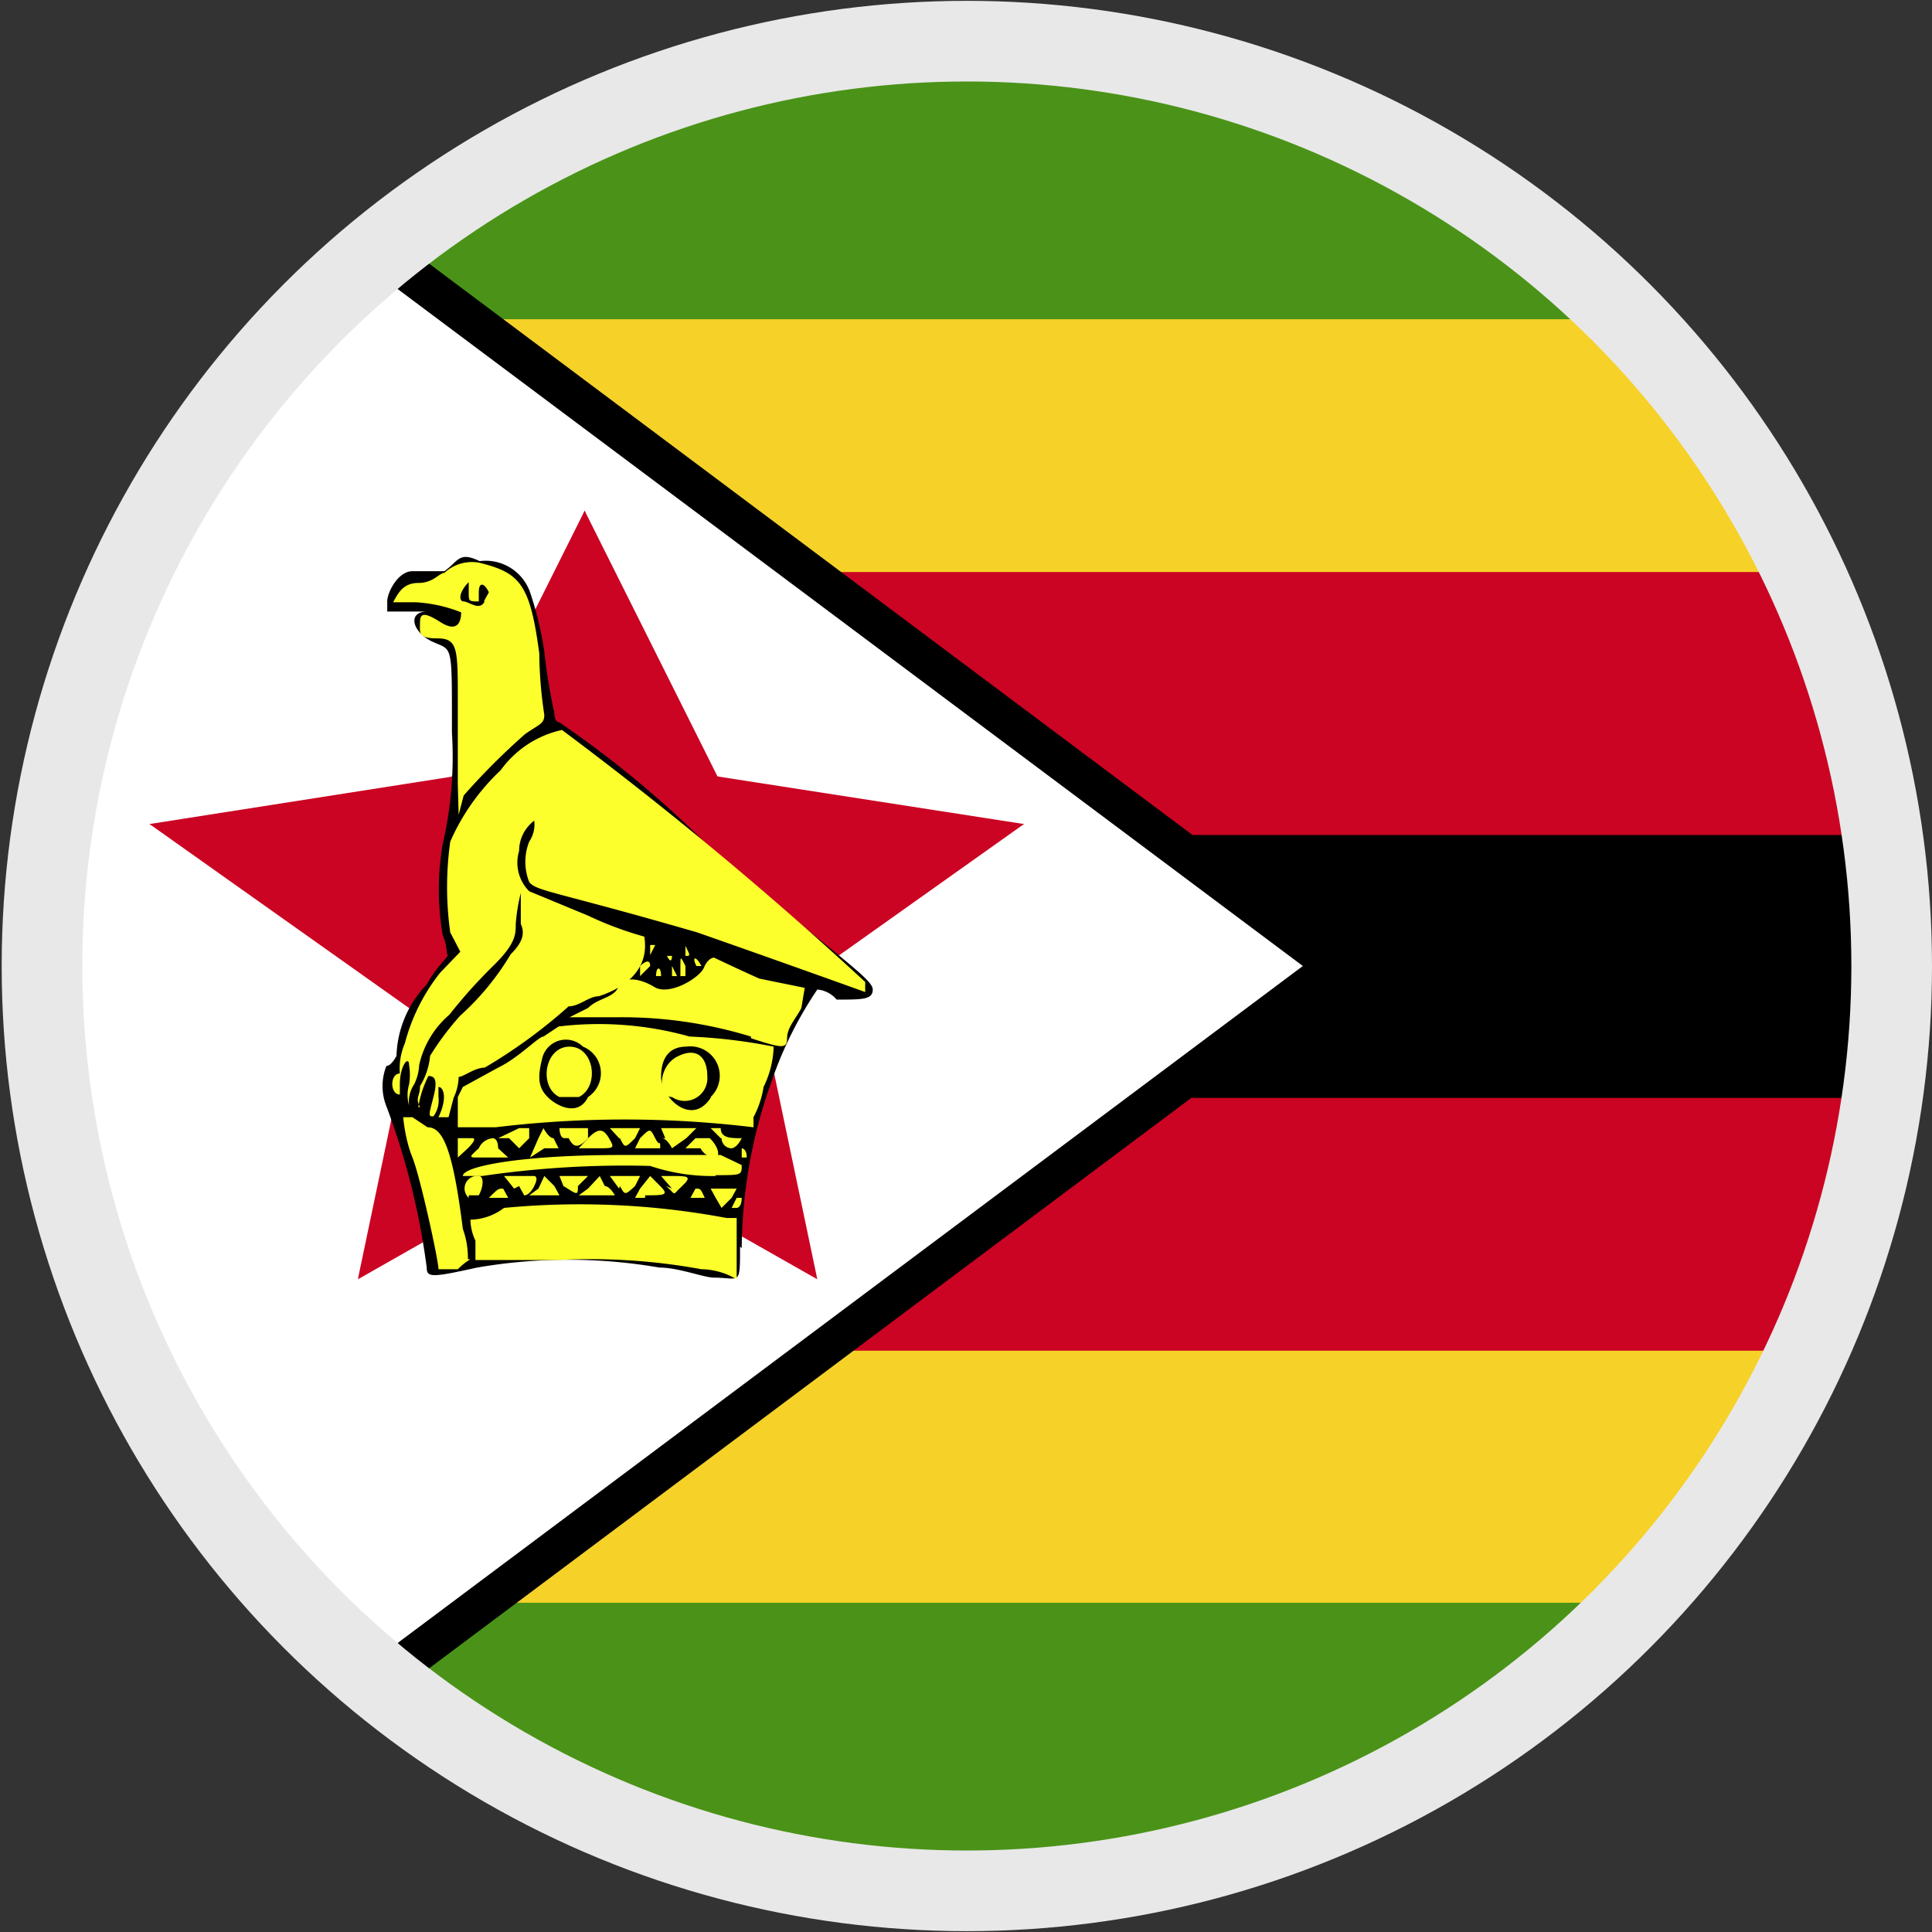 <svg id="Layer_1" data-name="Layer 1" xmlns="http://www.w3.org/2000/svg" xmlns:xlink="http://www.w3.org/1999/xlink" viewBox="0 0 23 23"><rect x="0" y="0" width="23" height="23" fill="#333333" stroke="none"/><defs><style>.cls-1,.cls-3{fill:#fff;}.cls-1,.cls-10{stroke:#e8e8e8;stroke-miterlimit:10;stroke-width:0.96px;}.cls-10,.cls-2{fill:none;}.cls-4{clip-path:url(#clip-path);}.cls-5{clip-path:url(#clip-path-2);}.cls-6{fill:#4a9318;}.cls-7{fill:#f6d128;}.cls-8{fill:#cb0423;}.cls-9{fill:#fcff2c;}</style><clipPath id="clip-path"><circle id="_Ellipse_" data-name="&lt;Ellipse&gt;" class="cls-1" cx="11.51" cy="11.5" r="11.01"/></clipPath><clipPath id="clip-path-2"><rect class="cls-2" x="1.19" y="0.79" width="36.76" height="21.42"/></clipPath></defs><title>Language_icon_3</title><circle id="_Ellipse_2" data-name="&lt;Ellipse&gt;" class="cls-3" cx="11.51" cy="11.5" r="11.01"/><g class="cls-4"><g class="cls-5"><rect class="cls-6" x="1.19" y="0.79" width="36.76" height="21.42"/><rect class="cls-7" x="1.19" y="3.8" width="36.76" height="15.28"/><rect class="cls-8" x="1.19" y="6.81" width="36.76" height="9.27"/><rect x="1.19" y="9.94" width="36.76" height="3.13"/><polygon points="1.19 0.79 1.19 22.21 1.97 22.21 16.28 11.5 1.97 0.79 1.19 0.79"/><polygon class="cls-3" points="1.19 0.79 1.19 22.21 15.51 11.5 1.19 0.79"/><polygon class="cls-8" points="6.96 6.08 4.55 10.9 8.22 12.71 6.96 6.08"/><polygon class="cls-8" points="6.96 6.08 9.37 10.9 5.7 12.71 6.96 6.08"/><polygon class="cls-8" points="6.96 6.08 5.16 11.14 9 12.58 6.96 6.08"/><polygon class="cls-8" points="6.96 6.08 8.83 11.14 4.97 12.58 6.96 6.08"/><polygon class="cls-8" points="12.19 9.81 6.78 8.97 6.18 13.06 12.19 9.81"/><polygon class="cls-8" points="1.78 9.81 7.14 8.97 7.81 13.06 1.78 9.81"/><polygon class="cls-8" points="12.19 9.81 6.72 9.69 6.6 13.78 12.19 9.81"/><polygon class="cls-8" points="1.78 9.81 7.26 9.69 7.38 13.78 1.78 9.81"/><polygon class="cls-8" points="9.73 15.23 8.77 10.65 6.47 11.14 9.73 15.23"/><polygon class="cls-8" points="9.73 15.23 5.7 12.94 6.84 10.9 9.73 15.23"/><polygon class="cls-8" points="4.26 15.23 8.29 12.94 7.14 10.9 4.26 15.23"/><polygon class="cls-8" points="4.26 15.23 5.22 10.65 7.44 11.14 4.26 15.23"/><g class="cls-5"><path d="M8.83,14.86a6,6,0,0,1,.36-2,4.62,4.62,0,0,1,.54-1.08.34.34,0,0,1,.23.12c.31,0,.43,0,.43-.12s-.37-.36-1.81-1.56A12.34,12.34,0,0,0,6.66,8.6s-.06,0-.06-.11a7,7,0,0,1-.12-.73,4,4,0,0,0-.17-.71.56.56,0,0,0-.6-.37c-.25-.12-.25,0-.42.12H4.91c-.17,0-.3.25-.3.36v.12h.48c-.25,0-.18.25.06.36s.23,0,.23,1.08a4.6,4.6,0,0,1-.11,1.33,3.2,3.2,0,0,0,0,1.08.64.64,0,0,1,.05.23c.06,0-.11.12-.24.36a1.28,1.28,0,0,0-.36.85s-.06.12-.12.12a.65.65,0,0,0,0,.48,8.6,8.6,0,0,1,.48,1.92c0,.12.06.12.6,0a6.39,6.39,0,0,1,2.17,0c.23,0,.53.12.65.12.31,0,.31.11.31-.37"/><path class="cls-9" d="M8.35,15.11A7.25,7.25,0,0,0,6.66,15h-1v-.23a.61.61,0,0,1-.06-.25A.68.68,0,0,0,6,14.38a9.46,9.46,0,0,1,2.65.12h.12v.73a.84.84,0,0,0-.42-.12"/><path class="cls-9" d="M5.22,15.11C5.22,15,5,14,4.91,13.78s-.11-.48-.11-.48h.11l.18.12c.18,0,.3.25.42,1.21a1,1,0,0,1,.06.36c.06,0,0,0-.12.12H5.22"/><path class="cls-9" d="M8.71,14.38l.06-.12h.06c0,.12-.06.12-.06.12"/><path class="cls-9" d="M5.82,14.26c.11-.11.11-.11.17-.11l.06.11Z"/><path class="cls-9" d="M8.22,14.26l.06-.11c.06,0,.06,0,.11.11H8.22"/><path class="cls-9" d="M8.52,14.26l-.06-.11h.31l-.06.11-.12.12Z"/><path class="cls-9" d="M5.58,14.26A.15.15,0,0,1,5.7,14c.06,0,.06.12,0,.23H5.58"/><path class="cls-9" d="M6.41,14.15,6.48,14l.12.12.06.11H6.3Z"/><path class="cls-9" d="M7.68,14.26H7.56l.06-.11L7.74,14l.12.12c.11.11.05.11-.18.11"/><path class="cls-9" d="M6.12,14.15,6,14h.36s.06,0,0,.12-.12.11-.12.11l-.06-.11"/><path class="cls-9" d="M7,14.15,7.14,14l.06.12c.06,0,.12.11.12.11H6.89Z"/><path class="cls-9" d="M8,14.15,7.87,14H8c.18,0,.25,0,.12.12s-.06.11-.19,0"/><path class="cls-9" d="M6.72,14.15,6.66,14H7l-.12.12c0,.11,0,.11-.17,0"/><path class="cls-9" d="M7.37,14.15,7.26,14h.36l-.06.12c-.12.11-.12.11-.18,0"/><path class="cls-9" d="M8.52,14a2.3,2.3,0,0,1-.78-.12,11.66,11.66,0,0,0-2,.12H5.51c0-.12.73-.25,1.86-.25H8.58l.25.12c0,.12,0,.12-.31.12"/><path class="cls-9" d="M5.7,13.67a.2.2,0,0,1,.17-.12s.06,0,.06.12l.12.11H5.7c-.12,0-.12,0,0-.11"/><path class="cls-9" d="M5.45,13.67v-.12h.18s.06,0-.06.12l-.12.11Z"/><path class="cls-9" d="M8.83,13.78v-.11s.06,0,.06.11H8.83"/><path class="cls-9" d="M6.41,13.55l.06-.12s.06.12.12.12l.06.12H6.48l-.17.11Z"/><path class="cls-9" d="M8.35,13.67H8.16l.12-.12h.17c.12.12.12.23.06.23a.2.2,0,0,1-.17-.11"/><path class="cls-9" d="M6.06,13.55H5.93l.25-.12H6.3s0,.12,0,.12l-.12.12Z"/><path class="cls-9" d="M7.62,13.67H7.56l.06-.12c.12-.12.12-.12.18,0s.06,0,.06.12H7.68"/><path class="cls-9" d="M8.58,13.55l-.12-.12h.12c0,.12.12.12.25.12h0c-.06.12-.12.12-.12.12a.12.12,0,0,1-.12-.12"/><path class="cls-9" d="M6.72,13.55c-.06,0-.06-.12-.06-.12H7L7,13.55c-.11.12-.17.12-.23,0"/><path class="cls-9" d="M7,13.55c.12-.12.18-.12.25,0s.06.12-.12.12H6.89Z"/><path class="cls-9" d="M7.92,13.55l-.05-.12h.42l-.12.12L8,13.67s-.06-.12-.12-.12"/><path class="cls-9" d="M7.37,13.55l-.11-.12h.36l-.06.12c-.12.12-.12.12-.18,0"/><path class="cls-9" d="M5.45,13.42v-.36l.06-.12.42-.23c.25-.12.48-.37.54-.37l.18-.12a4,4,0,0,1,1.56.12,6.38,6.38,0,0,1,1,.12,1.15,1.15,0,0,1-.12.48,1.13,1.13,0,0,1-.12.36c0,.12,0,.12,0,.12a12.77,12.77,0,0,0-3.07,0H5.39"/><path d="M8.46,13.06a.35.35,0,0,0-.29-.6c-.19,0-.3.12-.3.36s.36.6.59.25"/><path class="cls-9" d="M8,13.06c-.17,0-.17-.36.06-.48s.36,0,.36.23a.27.27,0,0,1-.42.25"/><path d="M7,13.06a.34.34,0,0,0-.06-.6.29.29,0,0,0-.48.12c-.06.23-.06.36.06.48s.37.23.48,0"/><path class="cls-9" d="M6.66,13.06c-.25-.12-.18-.6.12-.6s.36.48.11.6H6.66"/><path class="cls-9" d="M5.22,13.3c.11-.23.06-.36,0-.36v.12a.32.32,0,0,1-.06.23c-.06,0-.06,0,0-.23s0-.25-.06-.25a1.24,1.24,0,0,0-.12.37H5c-.06-.12,0-.12,0-.25a.83.83,0,0,0,.12-.36,3.28,3.28,0,0,1,.36-.48,3.14,3.14,0,0,0,.6-.73c.12-.12.18-.23.12-.36v-.37a2.18,2.18,0,0,0-.06.37c0,.12,0,.23-.25.48a6.09,6.09,0,0,0-.54.6,1.1,1.1,0,0,0-.36.6.58.58,0,0,1-.06.23.37.37,0,0,0-.06.25h0a.44.44,0,0,1,0-.25.7.7,0,0,0,0-.23c0-.12-.11,0-.11.23v.12c-.12,0-.12-.25,0-.25a.76.76,0,0,1,.06-.36,2.28,2.28,0,0,1,.42-.84l.24-.25-.12-.23a3.9,3.9,0,0,1,0-1.08,2.59,2.59,0,0,1,.6-.85,1.22,1.22,0,0,1,.73-.48,44.88,44.88,0,0,1,3.61,3v.12s-1-.36-2-.71c-1.69-.49-1.92-.49-2-.6a.65.65,0,0,1,0-.48.37.37,0,0,0,.06-.25.45.45,0,0,0-.18.36.48.48,0,0,0,.12.48L7,10.9a4.13,4.13,0,0,0,.67.25c.06.36-.18.59-.54.71-.12,0-.23.12-.36.12a6.24,6.24,0,0,1-1,.73c-.12,0-.25.11-.31.11a.61.61,0,0,1-.06.25l-.06.23H5.22"/><path class="cls-9" d="M8.94,12.34a5.24,5.24,0,0,0-1.56-.23H6.78L7,12c.12-.12.31-.12.36-.25s.25-.11.43,0,.54-.11.59-.23.12-.12.12-.12.25.12.54.25l.54.11L9.54,12c-.06.12-.17.23-.17.36s-.06.12-.43,0"/><path class="cls-9" d="M7.62,11.62V11.5s.12-.12.12,0l-.12.12"/><path class="cls-9" d="M7.81,11.62c0-.12.06-.12.06,0H7.81"/><path class="cls-9" d="M8,11.62V11.5l.06.12H8"/><path class="cls-9" d="M8.1,11.62V11.5c0-.12,0-.12.06,0v.12H8.1"/><path class="cls-9" d="M8.29,11.5c-.06-.12,0-.12.06,0H8.29"/><path class="cls-9" d="M8,11.38H8s0,.12-.06,0"/><path class="cls-9" d="M8.16,11.38v-.12c.06.12.06.12,0,.12h0"/><path class="cls-9" d="M7.74,11.25h.06l-.06.12v-.12"/><path class="cls-9" d="M5.45,9.33v-1c0-.6,0-.73-.24-.73S5,7.53,5,7.41s.06-.12.25,0,.24,0,.24-.12a1.71,1.71,0,0,0-.54-.12H4.68c.06-.11.12-.23.3-.23s.25-.12.31-.12a.48.48,0,0,1,.42-.12c.48.12.6.25.71,1.08a5.1,5.1,0,0,0,.06.73c0,.11-.06.11-.23.23a8.21,8.21,0,0,0-.73.73l-.06.23Z"/><path d="M5.76,7.16l.06-.11c-.06-.12-.12-.12-.12,0v.11c-.12,0-.12,0-.12-.11V6.93c-.12.12-.12.23-.06.23s.19.12.25,0"/></g></g><rect class="cls-3" x="0.58" y="7.54" width="0.92" height="7.54"/></g><circle id="_Ellipse_3" data-name="&lt;Ellipse&gt;" class="cls-10" cx="11.51" cy="11.5" r="11.01"/></svg>